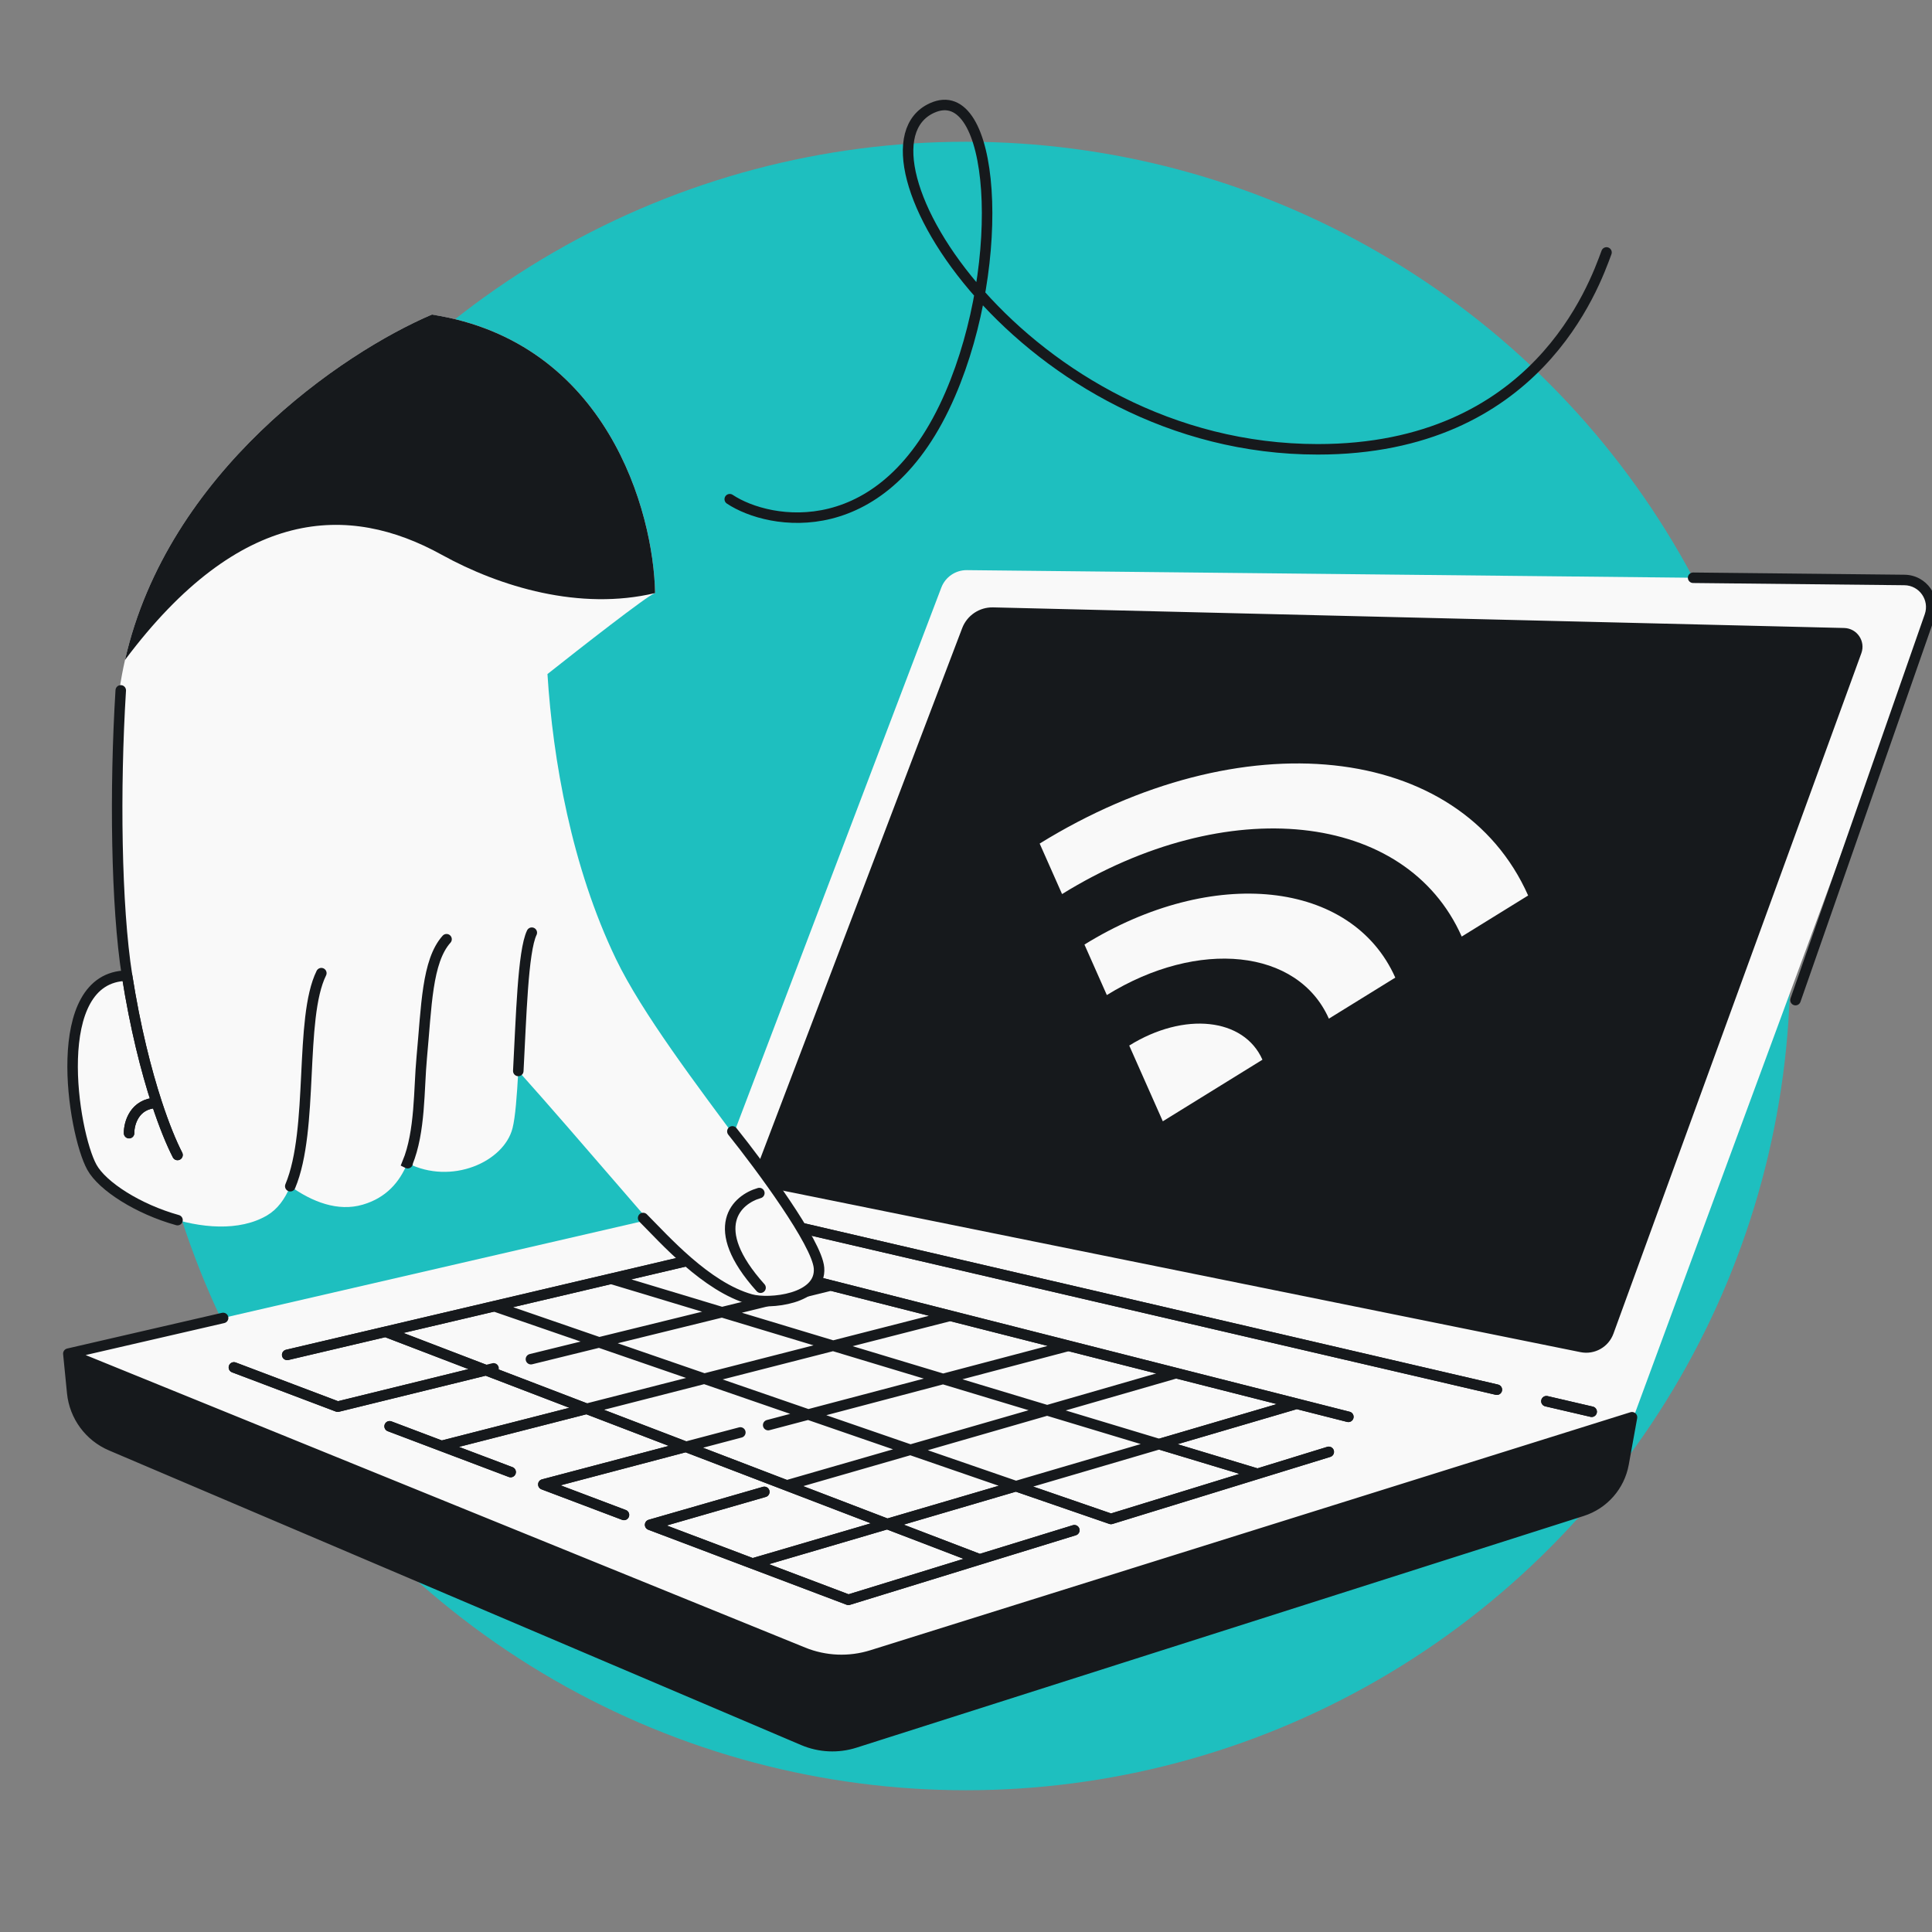 <svg width="368" height="368" viewBox="0 0 368 368" fill="none" xmlns="http://www.w3.org/2000/svg">
<rect x="0" y="0" width="368" height="368" fill="#808080" stroke="none"/>
<g clip-path="url(#clip0_4594_8308)">
<circle cx="184" cy="184" r="157" fill="#1EBFBF"/>
<path d="M21.146 275.349L152.986 331.47C156.111 332.8 159.609 332.965 162.844 331.934L301.361 287.803C305.454 286.499 308.492 283.04 309.256 278.813L310.858 269.95L166.057 315.292C161.773 316.633 157.156 316.442 152.997 314.752L13.019 257.846L13.757 265.289C14.197 269.74 17.031 273.597 21.146 275.349Z" fill="#16191C"/>
<path d="M13.018 257.838L134.48 229.818L179.298 111.922C180.066 109.902 182.011 108.576 184.172 108.598L362.62 110.47C366.185 110.507 368.637 114.065 367.403 117.41L311.177 269.856L166.186 315.18C161.911 316.517 157.304 316.327 153.153 314.644L13.018 257.838Z" fill="#F9F9F9"/>
<path d="M143.113 231.687L285.117 264.702M303.176 268.901L294.557 266.897" stroke="#16191C" stroke-width="2" stroke-linecap="round" stroke-linejoin="round"/>
<path d="M184.202 120.012L145.406 221.955C144.84 223.442 145.744 225.082 147.304 225.398L301.246 256.572C303.433 257.015 305.616 255.791 306.38 253.694L353.604 124.078C354.208 122.421 353.007 120.661 351.244 120.618L189.146 116.691C186.961 116.639 184.98 117.969 184.202 120.012Z" fill="#16191C"/>
<path d="M44.553 260.458L64.326 267.936L94.013 260.64M246.994 267.375L143.34 297.819M246.994 267.375L224.044 261.548M246.994 267.375L256.83 269.872M143.34 297.819L161.603 304.726L186.609 297.025M143.34 297.819L123.832 290.441L145.583 284.17M224.044 261.548L203.553 256.346M224.044 261.548L149.848 282.94M203.553 256.346L181.013 250.623M203.553 256.346L146.32 271.448M84.1 275.414L181.013 250.623M84.1 275.414L74.213 271.675M84.1 275.414L97.267 280.394M181.013 250.623L158.267 244.849M158.267 244.849L135.522 239.074L116.391 243.571M158.267 244.849L101.129 258.891M116.391 243.571L239.528 280.727M116.391 243.571L94.137 248.802M239.528 280.727L211.615 289.324L174.386 276.482L94.137 248.802M239.528 280.727L253.097 276.548M94.137 248.802L73.445 253.666M73.445 253.666L54.704 258.072M73.445 253.666L130.648 275.584M186.609 297.025L149.848 282.94M186.609 297.025L204.636 291.473M118.851 288.557L103.493 282.749L113.616 280.078L130.648 275.584M149.848 282.94L130.648 275.584M130.648 275.584L141.018 272.847" stroke="#16191C" stroke-width="2" stroke-linecap="round" stroke-linejoin="round"/>
<path fill-rule="evenodd" clip-rule="evenodd" d="M291.075 170.573L278.423 178.392C267.825 154.492 233.738 150.867 202.297 170.298L198.033 160.68C236.432 136.949 278.09 141.378 291.075 170.573ZM240.466 201.85L221.488 213.579L215.091 199.152C225.55 192.658 236.927 193.867 240.466 201.85ZM253.118 194.031L265.77 186.212C257.497 167.645 230.98 164.825 206.561 179.916L210.826 189.534C228.286 178.744 247.232 180.758 253.118 194.031Z" fill="#F9F9F9"/>
<path d="M184.202 120.012L183.268 119.657V119.657L184.202 120.012ZM145.406 221.955L146.341 222.31L145.406 221.955ZM189.146 116.692L189.17 115.692L189.146 116.692ZM351.244 120.618L351.269 119.618L351.244 120.618ZM353.604 124.078L352.665 123.736V123.736L353.604 124.078ZM306.38 253.694L305.441 253.352V253.352L306.38 253.694ZM301.246 256.572L301.047 257.552H301.047L301.246 256.572ZM147.304 225.398L147.106 226.379L147.304 225.398ZM21.146 275.349L21.538 274.429L21.146 275.349ZM152.986 331.471L152.595 332.391L152.986 331.471ZM13.757 265.289L14.752 265.19L13.757 265.289ZM13.019 257.846L13.396 256.92C13.071 256.788 12.701 256.835 12.421 257.045C12.14 257.255 11.989 257.596 12.024 257.945L13.019 257.846ZM152.997 314.752L152.621 315.678L152.997 314.752ZM166.057 315.292L165.758 314.338L166.057 315.292ZM310.858 269.951L311.842 270.129C311.905 269.784 311.783 269.433 311.52 269.201C311.258 268.969 310.894 268.892 310.56 268.996L310.858 269.951ZM309.256 278.814L310.24 278.992L309.256 278.814ZM301.361 287.803L301.058 286.851V286.851L301.361 287.803ZM162.845 331.934L163.148 332.887L162.845 331.934ZM143.34 297.819L143.058 296.86C142.646 296.981 142.357 297.352 142.341 297.781C142.324 298.211 142.584 298.603 142.986 298.755L143.34 297.819ZM161.603 304.727L161.249 305.662C161.457 305.74 161.685 305.748 161.897 305.682L161.603 304.727ZM186.609 297.025L186.903 297.981C187.311 297.855 187.594 297.485 187.608 297.059C187.623 296.632 187.365 296.244 186.967 296.091L186.609 297.025ZM193.517 283.082L193.843 282.136C193.647 282.069 193.435 282.064 193.236 282.122L193.517 283.082ZM149.848 282.94L150.206 282.007L149.848 282.94ZM130.648 275.584L130.29 276.518H130.29L130.648 275.584ZM111.747 268.342L112.105 267.408L111.747 268.342ZM92.571 260.995L92.928 260.061H92.928L92.571 260.995ZM73.444 253.667L73.216 252.693C72.788 252.794 72.476 253.161 72.447 253.599C72.417 254.037 72.677 254.443 73.087 254.6L73.444 253.667ZM94.137 248.802L93.908 247.829L94.137 248.802ZM116.391 243.571L116.62 244.545L116.391 243.571ZM135.522 239.074L135.768 238.105C135.612 238.065 135.449 238.064 135.293 238.101L135.522 239.074ZM181.012 250.623L180.766 251.592L181.012 250.623ZM203.553 256.346L203.799 255.377L203.553 256.346ZM224.044 261.548L223.798 262.517L224.044 261.548ZM246.994 267.375L247.276 268.334C247.708 268.207 248.002 267.807 247.994 267.356C247.986 266.906 247.677 266.516 247.24 266.405L246.994 267.375ZM220.787 275.072L220.505 274.113C220.081 274.237 219.789 274.626 219.787 275.068C219.786 275.511 220.075 275.902 220.498 276.029L220.787 275.072ZM239.528 280.727L239.822 281.683C240.243 281.553 240.529 281.164 240.528 280.724C240.527 280.284 240.238 279.897 239.817 279.77L239.528 280.727ZM211.615 289.324L211.288 290.269C211.489 290.338 211.706 290.342 211.909 290.28L211.615 289.324ZM322.51 109.049C321.958 109.044 321.506 109.487 321.5 110.039C321.494 110.591 321.937 111.043 322.49 111.049L322.51 109.049ZM362.752 110.471L362.762 109.472L362.752 110.471ZM341.056 190.17C340.874 190.692 341.149 191.262 341.67 191.444C342.192 191.626 342.762 191.351 342.944 190.83L341.056 190.17ZM367.565 117.328L368.509 117.658V117.658L367.565 117.328ZM12.793 256.864C12.255 256.988 11.92 257.525 12.044 258.063C12.168 258.601 12.705 258.937 13.243 258.813L12.793 256.864ZM42.725 252.012C43.263 251.887 43.599 251.351 43.474 250.812C43.35 250.274 42.813 249.939 42.275 250.063L42.725 252.012ZM294.783 265.923C294.245 265.798 293.708 266.132 293.583 266.67C293.458 267.208 293.793 267.746 294.331 267.871L294.783 265.923ZM302.949 269.875C303.487 270 304.025 269.665 304.15 269.127C304.275 268.589 303.94 268.052 303.402 267.927L302.949 269.875ZM143.339 230.713C142.801 230.588 142.264 230.923 142.139 231.461C142.014 231.999 142.348 232.536 142.886 232.661L143.339 230.713ZM284.891 265.676C285.429 265.801 285.966 265.467 286.091 264.929C286.216 264.391 285.882 263.853 285.344 263.728L284.891 265.676ZM142.986 298.755C143.503 298.95 144.08 298.69 144.275 298.173C144.471 297.657 144.21 297.079 143.694 296.884L142.986 298.755ZM123.832 290.441L123.555 289.48C123.141 289.6 122.85 289.971 122.832 290.401C122.815 290.831 123.075 291.224 123.478 291.377L123.832 290.441ZM84.099 275.414L83.746 276.35L84.099 275.414ZM111.995 269.311C112.53 269.174 112.852 268.629 112.716 268.094C112.579 267.559 112.034 267.236 111.499 267.373L111.995 269.311ZM64.326 267.936L63.972 268.872C64.162 268.943 64.368 268.956 64.565 268.907L64.326 267.936ZM44.907 259.523C44.39 259.327 43.813 259.588 43.618 260.104C43.422 260.621 43.683 261.198 44.199 261.393L44.907 259.523ZM54.475 257.098C53.938 257.225 53.604 257.763 53.731 258.301C53.857 258.838 54.395 259.172 54.933 259.045L54.475 257.098ZM73.673 254.64C74.211 254.514 74.544 253.975 74.418 253.438C74.291 252.9 73.753 252.567 73.216 252.693L73.673 254.64ZM74.567 270.74C74.05 270.545 73.473 270.805 73.277 271.322C73.082 271.838 73.342 272.415 73.859 272.611L74.567 270.74ZM92.809 261.966C93.346 261.834 93.674 261.292 93.542 260.756C93.41 260.22 92.868 259.892 92.332 260.024L92.809 261.966ZM113.616 280.078L113.871 281.045L113.616 280.078ZM103.493 282.749L103.238 281.782C102.818 281.893 102.517 282.263 102.495 282.697C102.472 283.132 102.733 283.531 103.139 283.685L103.493 282.749ZM96.913 281.33C97.43 281.525 98.007 281.265 98.203 280.748C98.398 280.232 98.137 279.655 97.621 279.459L96.913 281.33ZM118.497 289.493C119.014 289.688 119.591 289.428 119.786 288.911C119.982 288.395 119.721 287.818 119.205 287.622L118.497 289.493ZM145.86 285.131C146.391 284.978 146.697 284.424 146.544 283.893C146.391 283.362 145.837 283.056 145.306 283.209L145.86 285.131ZM130.903 276.551C131.437 276.41 131.755 275.863 131.615 275.329C131.474 274.795 130.926 274.476 130.392 274.617L130.903 276.551ZM204.931 292.429C205.458 292.266 205.754 291.707 205.592 291.179C205.429 290.651 204.87 290.355 204.342 290.517L204.931 292.429ZM186.314 296.069C185.787 296.232 185.491 296.792 185.653 297.32C185.816 297.847 186.375 298.143 186.903 297.981L186.314 296.069ZM253.391 277.504C253.919 277.341 254.215 276.781 254.053 276.254C253.89 275.726 253.33 275.43 252.803 275.592L253.391 277.504ZM239.234 279.771C238.706 279.934 238.41 280.494 238.572 281.021C238.735 281.549 239.294 281.845 239.822 281.683L239.234 279.771ZM247.24 266.405C246.705 266.27 246.161 266.593 246.025 267.129C245.889 267.664 246.213 268.208 246.748 268.344L247.24 266.405ZM256.584 270.841C257.119 270.977 257.663 270.653 257.799 270.118C257.935 269.583 257.611 269.038 257.076 268.903L256.584 270.841ZM183.268 119.657L144.472 221.599L146.341 222.31L185.137 120.368L183.268 119.657ZM189.17 115.692C186.561 115.629 184.196 117.217 183.268 119.657L185.137 120.368C185.764 118.721 187.361 117.649 189.122 117.691L189.17 115.692ZM351.269 119.618L189.17 115.692L189.122 117.691L351.22 121.618L351.269 119.618ZM354.544 124.42C355.382 122.121 353.715 119.678 351.269 119.618L351.22 121.618C352.299 121.644 353.034 122.721 352.665 123.736L354.544 124.42ZM307.32 254.037L354.544 124.42L352.665 123.736L305.441 253.352L307.32 254.037ZM301.047 257.552C303.72 258.093 306.386 256.599 307.32 254.037L305.441 253.352C304.846 254.984 303.147 255.937 301.444 255.592L301.047 257.552ZM147.106 226.379L301.047 257.552L301.444 255.592L147.503 224.418L147.106 226.379ZM144.472 221.599C143.686 223.664 144.941 225.94 147.106 226.379L147.503 224.418C146.548 224.225 145.995 223.221 146.341 222.31L144.472 221.599ZM20.755 276.269L152.595 332.391L153.378 330.55L21.538 274.429L20.755 276.269ZM12.761 265.387C13.238 270.202 16.303 274.374 20.755 276.269L21.538 274.429C17.758 272.82 15.157 269.278 14.752 265.19L12.761 265.387ZM12.024 257.945L12.761 265.387L14.752 265.19L14.014 257.747L12.024 257.945ZM153.374 313.826L13.396 256.92L12.642 258.772L152.621 315.678L153.374 313.826ZM165.758 314.338C161.696 315.61 157.318 315.429 153.374 313.826L152.621 315.678C156.995 317.457 161.851 317.657 166.356 316.247L165.758 314.338ZM310.56 268.996L165.758 314.338L166.356 316.247L311.157 270.905L310.56 268.996ZM310.24 278.992L311.842 270.129L309.874 269.773L308.272 278.636L310.24 278.992ZM301.665 288.756C306.111 287.34 309.41 283.583 310.24 278.992L308.272 278.636C307.574 282.498 304.798 285.659 301.058 286.851L301.665 288.756ZM163.148 332.887L301.665 288.756L301.058 286.851L162.541 330.981L163.148 332.887ZM152.595 332.391C155.94 333.814 159.684 333.991 163.148 332.887L162.541 330.981C159.534 331.94 156.282 331.787 153.378 330.55L152.595 332.391ZM142.986 298.755L161.249 305.662L161.957 303.791L143.694 296.884L142.986 298.755ZM168.725 289.321L143.058 296.86L143.622 298.779L169.288 291.24L168.725 289.321ZM186.967 296.091L169.364 289.347L168.649 291.215L186.251 297.959L186.967 296.091ZM161.897 305.682L186.903 297.981L186.314 296.069L161.309 303.771L161.897 305.682ZM169.288 291.24L193.799 284.041L193.236 282.122L168.725 289.321L169.288 291.24ZM149.49 283.874L168.649 291.215L169.364 289.347L150.206 282.007L149.49 283.874ZM130.29 276.518L149.49 283.874L150.206 282.007L131.005 274.65L130.29 276.518ZM111.389 269.276L130.29 276.518L131.005 274.65L112.105 267.408L111.389 269.276ZM92.213 261.928L111.389 269.276L112.105 267.408L92.928 260.061L92.213 261.928ZM73.087 254.6L92.213 261.928L92.928 260.061L73.802 252.733L73.087 254.6ZM93.908 247.829L73.216 252.693L73.673 254.64L94.366 249.776L93.908 247.829ZM116.162 242.598L93.908 247.829L94.366 249.776L116.62 244.545L116.162 242.598ZM135.293 238.101L116.162 242.598L116.62 244.545L135.75 240.048L135.293 238.101ZM158.513 243.879L135.768 238.105L135.276 240.043L158.021 245.818L158.513 243.879ZM181.258 249.654L158.513 243.879L158.021 245.818L180.766 251.592L181.258 249.654ZM203.799 255.377L181.258 249.654L180.766 251.592L203.307 257.315L203.799 255.377ZM224.29 260.579L203.799 255.377L203.307 257.315L223.798 262.517L224.29 260.579ZM247.24 266.405L224.29 260.579L223.798 262.517L246.748 268.344L247.24 266.405ZM221.069 276.032L247.276 268.334L246.712 266.415L220.505 274.113L221.069 276.032ZM239.817 279.77L221.076 274.115L220.498 276.029L239.239 281.684L239.817 279.77ZM211.909 290.28L239.822 281.683L239.234 279.771L211.32 288.368L211.909 290.28ZM193.191 284.027L211.288 290.269L211.941 288.378L193.843 282.136L193.191 284.027ZM322.49 111.049L362.741 111.471L362.762 109.472L322.51 109.049L322.49 111.049ZM342.944 190.83L368.509 117.658L366.621 116.998L341.056 190.17L342.944 190.83ZM13.243 258.813L42.725 252.012L42.275 250.063L12.793 256.864L13.243 258.813ZM362.741 111.471C365.585 111.501 367.559 114.314 366.621 116.998L368.509 117.658C369.899 113.682 366.974 109.516 362.762 109.472L362.741 111.471ZM294.331 267.871L302.949 269.875L303.402 267.927L294.783 265.923L294.331 267.871ZM142.886 232.661L284.891 265.676L285.344 263.728L143.339 230.713L142.886 232.661ZM143.694 296.884L124.185 289.506L123.478 291.377L142.986 298.755L143.694 296.884ZM84.347 276.383L111.995 269.311L111.499 267.373L83.852 274.446L84.347 276.383ZM64.68 267.001L44.907 259.523L44.199 261.393L63.972 268.872L64.68 267.001ZM54.933 259.045L73.673 254.64L73.216 252.693L54.475 257.098L54.933 259.045ZM84.453 274.479L74.567 270.74L73.859 272.611L83.746 276.35L84.453 274.479ZM92.332 260.024L64.088 266.965L64.565 268.907L92.809 261.966L92.332 260.024ZM113.361 279.111L103.238 281.782L103.748 283.716L113.871 281.045L113.361 279.111ZM97.621 279.459L84.453 274.479L83.746 276.35L96.913 281.33L97.621 279.459ZM119.205 287.622L103.847 281.814L103.139 283.685L118.497 289.493L119.205 287.622ZM124.109 291.402L145.86 285.131L145.306 283.209L123.555 289.48L124.109 291.402ZM130.392 274.617L113.361 279.111L113.871 281.045L130.903 276.551L130.392 274.617ZM204.342 290.517L186.314 296.069L186.903 297.981L204.931 292.429L204.342 290.517ZM252.803 275.592L239.234 279.771L239.822 281.683L253.391 277.504L252.803 275.592ZM246.748 268.344L256.584 270.841L257.076 268.903L247.24 266.405L246.748 268.344Z" fill="#16191C"/>
<path d="M117.306 182.626C127.219 203.254 159.165 237.625 155.697 243.385C149.324 253.973 136.253 245.918 129.679 239.278C125.5 235.056 111.06 217.795 98.722 203.991C98.463 208.742 98.156 212.825 97.623 214.902C95.976 221.325 86.003 225.779 77.647 221.56L77.606 221.538C76.093 225.215 73.537 228.154 69.102 229.456C64.335 230.855 59.442 228.91 55.289 225.947C54.261 228.399 52.854 230.332 50.901 231.487C40.282 237.769 21.099 228.841 17.503 222.331C13.848 215.714 9.184 186.03 24.2 185.838C22.114 172.587 20.958 156.241 22.123 137.473C22.375 133.404 22.955 129.479 23.813 125.7C31.949 89.879 65.131 67.228 82.269 59.916C115.63 65.125 124.511 97.454 124.781 112.968C124.75 112.975 124.719 112.982 124.688 112.99C123.237 113.517 110.587 123.39 104.279 128.392C105.308 144.769 108.893 165.119 117.306 182.626Z" fill="#F9F9F9"/>
<path d="M23 131.5C21.835 150.268 22.114 172.587 24.2 185.838M33.812 219.993C32.656 217.742 31.268 214.4 29.851 210.066M24.2 185.838C9.184 186.03 13.847 215.714 17.503 222.331C19.503 225.952 26.324 230.32 33.812 232.404M24.2 185.838C25.758 195.734 27.835 203.903 29.851 210.066M24.585 215.839C24.568 213.975 25.596 210.212 29.851 210.066M122.5 232C126.5 236 134.5 245.122 143 247.5C146.5 248.479 156.5 247.5 156 241.5C155.6 236.7 144.833 222.167 139.5 215.5" stroke="#16191C" stroke-width="2" stroke-linecap="round"/>
<path d="M101.296 177.653C99.586 181.178 99.263 194.047 98.722 203.99M77.648 221.559C77.634 221.552 77.62 221.544 77.606 221.537C80.088 215.503 79.762 207.482 80.33 201.453C81.243 191.752 81.305 183.086 85.056 178.899M33.812 219.992C32.656 217.741 31.269 214.399 29.851 210.064M61.207 185.362C56.952 193.991 59.85 215.069 55.289 225.946M24.2 185.836C25.758 195.732 27.835 203.902 29.851 210.064M24.585 215.837C24.568 213.974 25.597 210.211 29.851 210.064M144.637 227.249C140.394 228.445 134.5 233.725 144.868 245.278" stroke="#16191C" stroke-width="2" stroke-linecap="round"/>
<path d="M82.269 59.915C115.63 65.124 124.51 97.453 124.78 112.967C110.488 116.37 95.278 111.827 84.116 105.658C66.451 95.895 45.722 96.417 23.813 125.699C31.949 89.878 65.131 67.227 82.269 59.915Z" fill="#16191C"/>
<path d="M139 95.084C146.5 100.084 168.49 104.084 181 75.084C192 49.584 189.5 15.084 177.5 20.584C160 28.605 195 85.584 251 85.584C292.686 85.584 303.667 54.417 306 48.084" stroke="#16191C" stroke-width="2" stroke-linecap="round" stroke-linejoin="round"/>
</g>
<defs>
<clipPath id="clip0_4594_8308">
<rect width="368" height="368" fill="white"/>
</clipPath>
</defs>
</svg>
